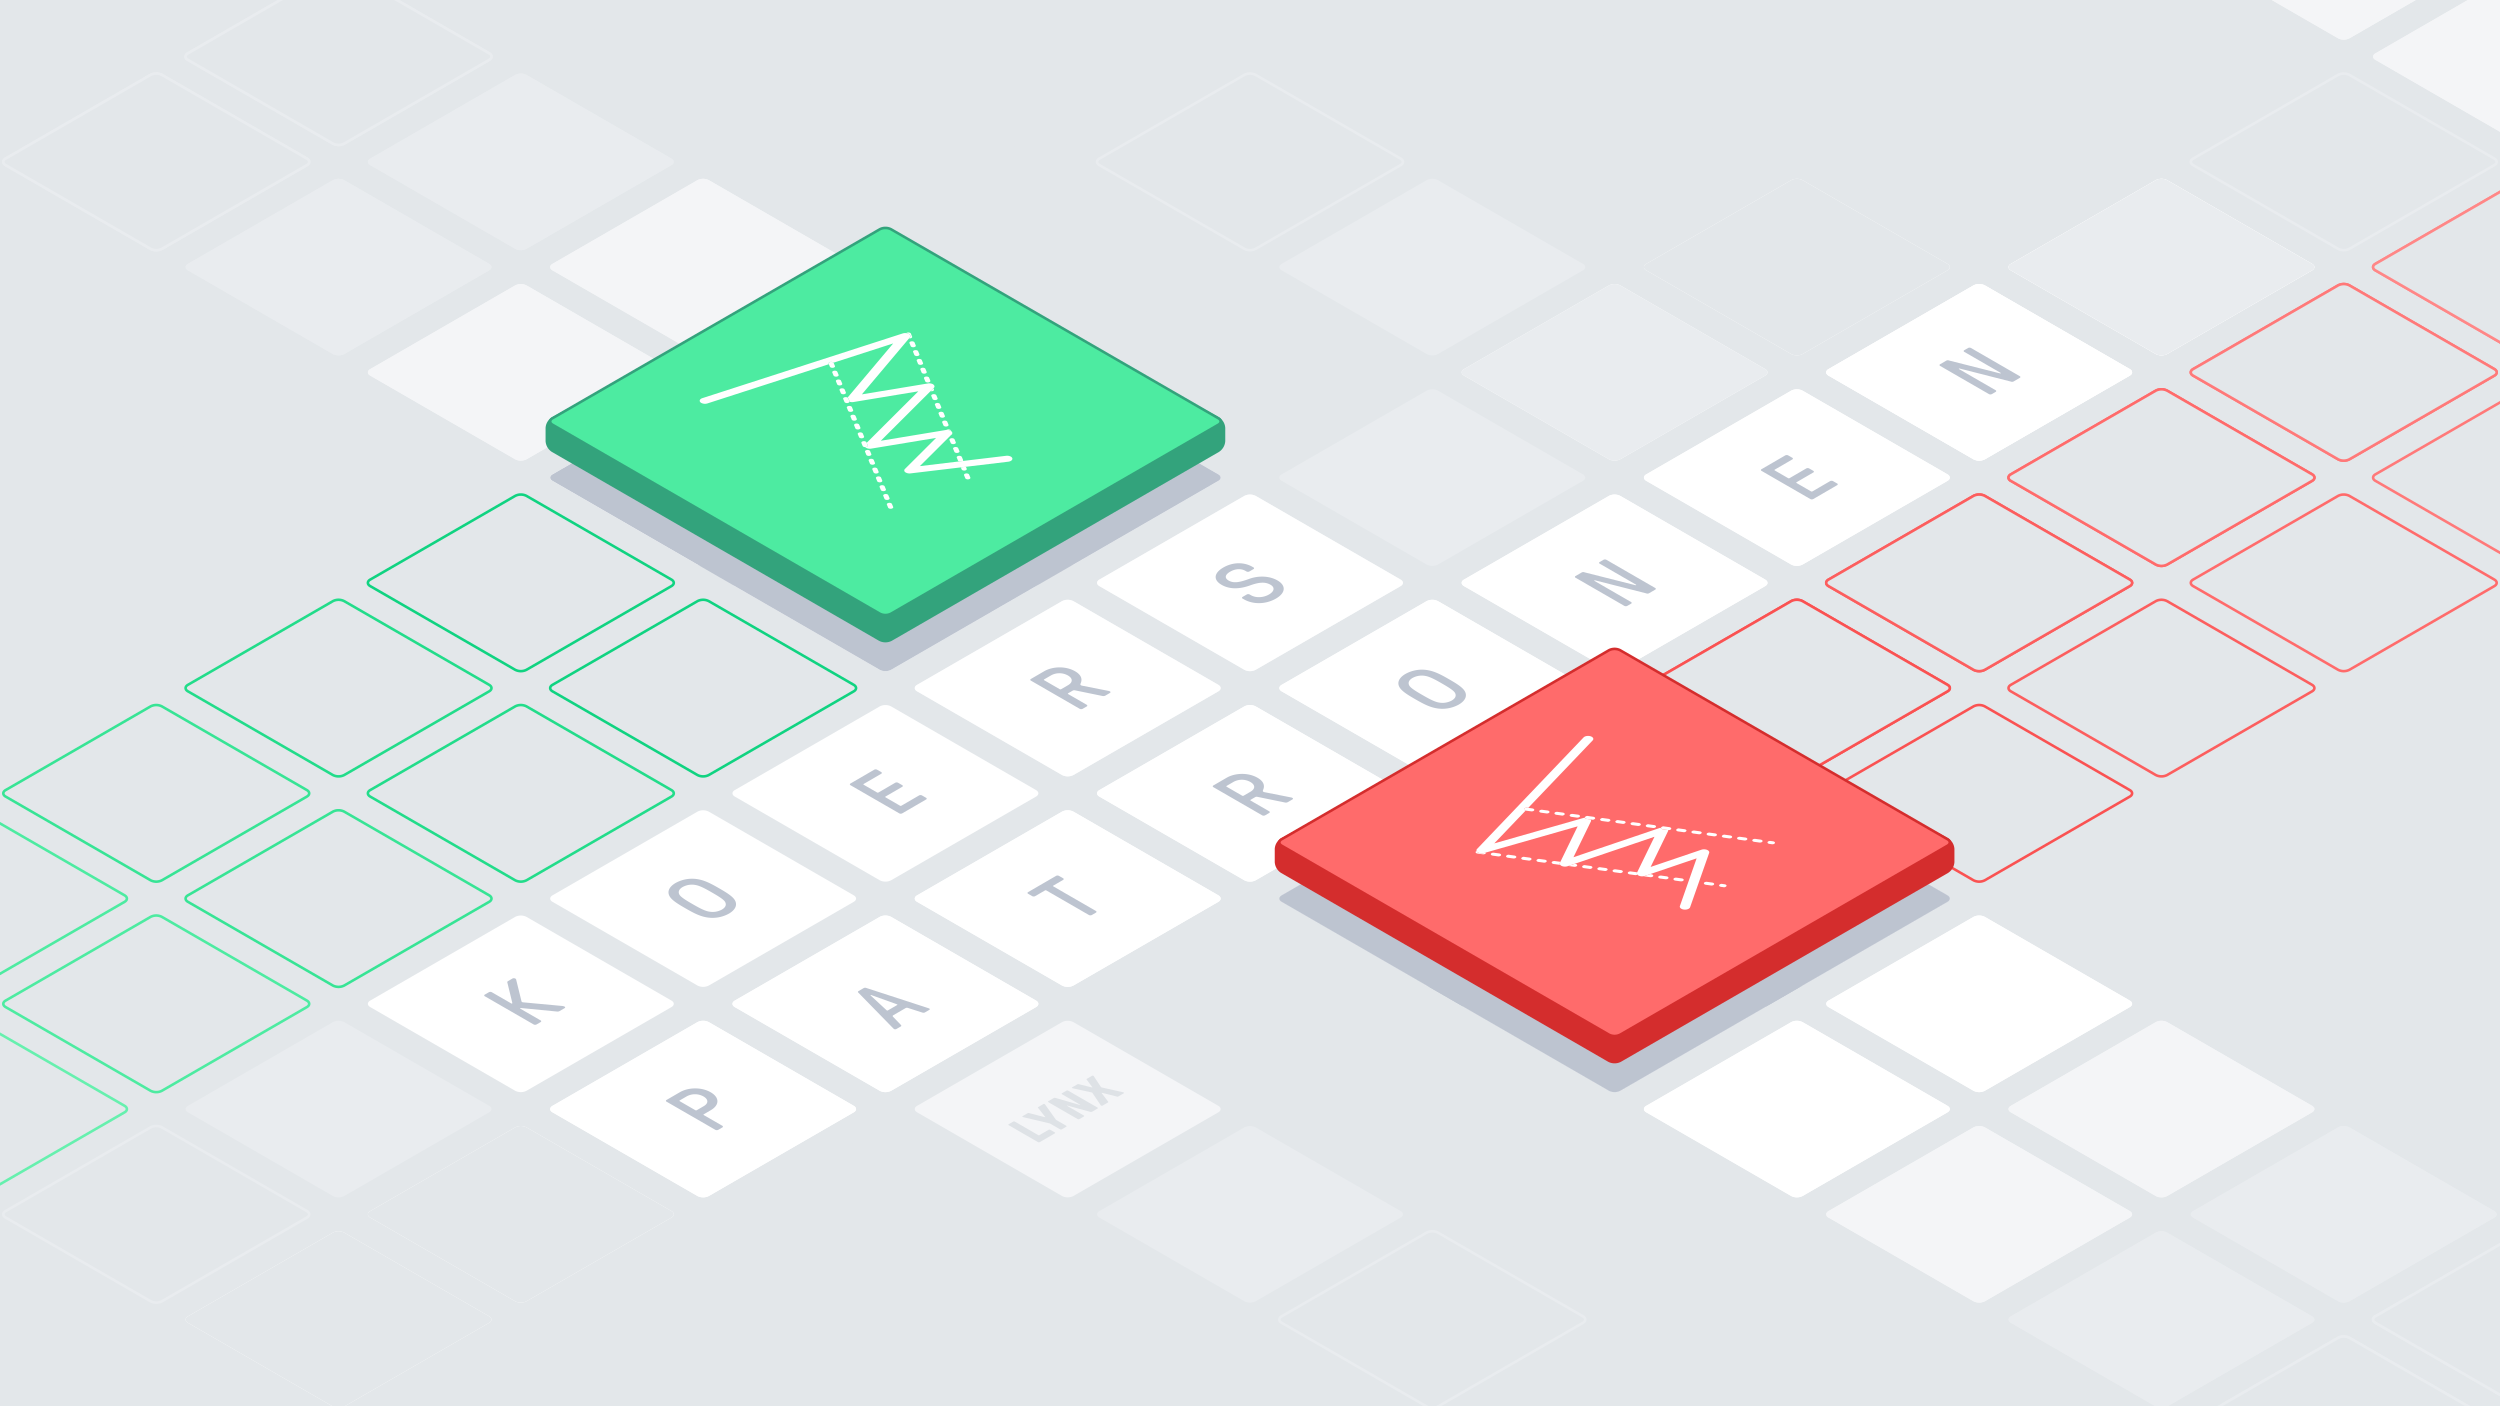 <svg xmlns="http://www.w3.org/2000/svg" xmlns:xlink="http://www.w3.org/1999/xlink" viewBox="0 0 1920 1080" xmlns:v="https://vecta.io/nano"><style><![CDATA[.Q{isolation:isolate}.Y{fill:#e3e7ea}.Z{fill:none}.a{stroke-miterlimit:10}.b{stroke-width:2}.c{fill:#fff}.d{fill:#f4f5f7}.e{fill:#e9ecef}.f{stroke:#e9ecef}.g{stroke:#fa5252}.h{stroke:#fc5e5e}.i{stroke:#ff6b6b}.j{stroke:#ff7979}.k{fill:#bdc4d0}]]></style><path d="M-20-18.499h1960V1098.5H-20z" class="Y"/><g class="c"><use xlink:href="#B"/><path d="M564.33,611.782c-2.381-1.375-2.381-3.625,0-5L675.67,542.5a9.606,9.606,0,0,1,8.66,0l111.34,64.282c2.382,1.375,2.382,3.625,0,5L684.33,676.064a9.606,9.606,0,0,1-8.66,0Z"/></g><g class="Y"><use xlink:href="#C"/><use xlink:href="#D"/><use xlink:href="#E"/><use xlink:href="#F"/><use xlink:href="#G"/><use xlink:href="#H"/><use xlink:href="#I"/><use xlink:href="#J"/><use xlink:href="#K"/><use xlink:href="#L"/></g><g class="c"><use xlink:href="#M"/><path d="M424.33,692.611c-2.381-1.375-2.381-3.625,0-5l111.34-64.282a9.606,9.606,0,0,1,8.66,0l111.34,64.282c2.382,1.375,2.382,3.625,0,5L544.33,756.893a9.606,9.606,0,0,1-8.66,0Z"/></g><g class="Y"><use xlink:href="#N"/><use xlink:href="#O"/><use xlink:href="#P"/><use xlink:href="#Q"/><use xlink:href="#R"/><use xlink:href="#S"/><use xlink:href="#T"/><use xlink:href="#L" x="-280"/></g><g class="c"><use xlink:href="#U"/><path d="M284.33,773.44c-2.381-1.375-2.381-3.625,0-5l111.34-64.282a9.606,9.606,0,0,1,8.66,0L515.67,768.44c2.382,1.375,2.382,3.625,0,5L404.33,837.722a9.606,9.606,0,0,1-8.66,0Z"/></g><g class="Y"><use xlink:href="#V"/><use xlink:href="#W"/><use xlink:href="#X"/><use xlink:href="#Y"/><use xlink:href="#T" x="-280"/><use xlink:href="#Z"/></g><use xlink:href="#a" class="c"/><path d="M144.33,854.269c-2.381-1.375-2.381-3.625,0-5l111.34-64.282a9.606,9.606,0,0,1,8.66,0l111.34,64.282c2.382,1.375,2.382,3.625,0,5L264.33,918.551a9.606,9.606,0,0,1-8.66,0Z" class="e"/><g class="Y"><use xlink:href="#b"/><use xlink:href="#c"/><use xlink:href="#T" x="-560"/><use xlink:href="#d"/></g><use xlink:href="#T" x="-840" class="c"/><use xlink:href="#e" class="Y"/><use xlink:href="#e" class="Z a b f"/><g class="Y"><use xlink:href="#f"/><use xlink:href="#d" x="-280"/><use xlink:href="#d" x="-560"/><use xlink:href="#T" x="-1120"/></g><use xlink:href="#g" class="c"/><g class="d"><use xlink:href="#h"/><use xlink:href="#i"/></g><use xlink:href="#j" class="c"/><use xlink:href="#k" class="d"/><use xlink:href="#l" class="e"/><use xlink:href="#m" class="Y"/><use xlink:href="#m" class="Z a b f"/><use xlink:href="#n" class="Y"/><g class="d"><use xlink:href="#o"/><use xlink:href="#p"/></g><use xlink:href="#I" x="280" class="c"/><use xlink:href="#J" x="280" class="d"/><use xlink:href="#T" x="560" class="e"/><use xlink:href="#Z" x="840" class="Y"/><use xlink:href="#Z" x="840" class="Z a b f"/><use xlink:href="#q" class="c"/><g class="d"><use xlink:href="#r"/><use xlink:href="#s"/></g><use xlink:href="#t" class="c"/><use xlink:href="#u" class="d"/><use xlink:href="#v" class="e"/><use xlink:href="#w" class="Y"/><use xlink:href="#w" class="Z a b f"/><use xlink:href="#x" class="Y"/><g class="d"><use xlink:href="#y"/><use xlink:href="#o" x="280"/></g><use xlink:href="#p" x="280" class="c"/><use xlink:href="#I" x="560" class="d"/><use xlink:href="#J" x="560" class="e"/><use xlink:href="#T" x="840" class="Y"/><use xlink:href="#T" x="840" class="Z a b f"/><use xlink:href="#z" class="c"/><g class="Y"><use xlink:href="#AA"/><use xlink:href="#AB"/><use xlink:href="#AC"/><use xlink:href="#AD"/><use xlink:href="#AE"/><use xlink:href="#AF"/><use xlink:href="#q" x="280"/></g><use xlink:href="#q" x="280" class="Z a b g"/><g class="Y"><use xlink:href="#AG"/><use xlink:href="#o" x="560"/><use xlink:href="#p" x="560"/><use xlink:href="#I" x="840"/></g><use xlink:href="#AA" x="280" class="c"/><g class="Y"><use xlink:href="#AH"/><use xlink:href="#AI"/><use xlink:href="#AJ"/><use xlink:href="#AK"/><use xlink:href="#AL"/><use xlink:href="#AM"/></g><use xlink:href="#AM" class="Z a b h"/><g class="Y"><use xlink:href="#AN"/><use xlink:href="#AO"/><use xlink:href="#o" x="840"/></g><use xlink:href="#AH" x="280" class="c"/><g class="Y"><use xlink:href="#AI" x="280"/><use xlink:href="#AP"/><use xlink:href="#AQ"/><use xlink:href="#AR"/><use xlink:href="#AA" x="560"/></g><use xlink:href="#AA" x="560" class="Z a b i"/><g class="Y"><use xlink:href="#AM" x="280"/><use xlink:href="#AN" x="280"/></g><use xlink:href="#AI" x="560" class="c"/><g class="Y"><use xlink:href="#AP" x="280"/><use xlink:href="#AS"/><use xlink:href="#AT"/><use xlink:href="#AH" x="560"/></g><use xlink:href="#AH" x="560" class="Z a b j"/><g class="Y"><use xlink:href="#AA" x="840"/><use xlink:href="#AP" x="560"/><use xlink:href="#AU"/><use xlink:href="#AV"/><use xlink:href="#AI" x="840"/></g><use xlink:href="#AI" x="840" stroke="#ff8787" class="Z a b"/><g class="d"><use xlink:href="#AW"/><use xlink:href="#AX"/></g><use xlink:href="#AY" class="k"/><use xlink:href="#B" class="c"/><use xlink:href="#C" class="Y"/><use xlink:href="#C" stroke="#10d381" class="Z a b"/><use xlink:href="#D" class="Y"/><use xlink:href="#D" stroke="#10d381" class="Z a b"/><g class="Y"><use xlink:href="#E"/><use xlink:href="#F"/><use xlink:href="#G"/><use xlink:href="#H"/><use xlink:href="#I"/><use xlink:href="#J"/><use xlink:href="#K"/><use xlink:href="#L"/></g><use xlink:href="#M" class="c"/><use xlink:href="#N" class="Y"/><use xlink:href="#N" stroke="#22dc8a" class="Z a b"/><use xlink:href="#O" class="Y"/><use xlink:href="#O" stroke="#22dc8a" class="Z a b"/><g class="Y"><use xlink:href="#P"/><use xlink:href="#Q"/></g><use xlink:href="#R" class="d"/><use xlink:href="#S" class="e"/><use xlink:href="#T" class="Y"/><use xlink:href="#T" class="Z a b f"/><use xlink:href="#L" x="-280" class="Y"/><use xlink:href="#U" class="c"/><use xlink:href="#V" class="Y"/><use xlink:href="#V" stroke="#37e495" class="Z a b"/><use xlink:href="#W" class="Y"/><use xlink:href="#W" stroke="#37e495" class="Z a b"/><g class="Y"><use xlink:href="#X"/><use xlink:href="#Y"/><use xlink:href="#T" x="-280"/><use xlink:href="#Z"/><use xlink:href="#a"/><use xlink:href="#b"/></g><use xlink:href="#b" stroke="#4deba1" class="Z a b"/><use xlink:href="#c" class="Y"/><use xlink:href="#c" stroke="#4deba1" class="Z a b"/><g class="Y"><use xlink:href="#T" x="-560"/><use xlink:href="#d"/><use xlink:href="#T" x="-840"/><use xlink:href="#f"/></g><use xlink:href="#f" stroke="#66f0ae" class="Z a b"/><g class="Y"><use xlink:href="#d" x="-280"/><use xlink:href="#d" x="-560"/></g><g class="c"><use xlink:href="#g"/><use xlink:href="#h"/></g><use xlink:href="#i" class="d"/><use xlink:href="#j" class="c"/><use xlink:href="#k" class="d"/><use xlink:href="#l" class="e"/><use xlink:href="#m" class="Y"/><use xlink:href="#m" class="Z a b f"/><use xlink:href="#n" class="Y"/><g class="d"><use xlink:href="#o"/><use xlink:href="#p"/></g><use xlink:href="#I" x="280" class="c"/><use xlink:href="#J" x="280" class="d"/><use xlink:href="#T" x="560" class="e"/><use xlink:href="#Z" x="840" class="Y"/><use xlink:href="#Z" x="840" class="Z a b f"/><g class="c"><use xlink:href="#q"/><use xlink:href="#r"/></g><use xlink:href="#s" class="d"/><use xlink:href="#t" class="c"/><use xlink:href="#u" class="d"/><use xlink:href="#v" class="e"/><use xlink:href="#w" class="Y"/><use xlink:href="#w" class="Z a b f"/><use xlink:href="#x" class="Y"/><g class="d"><use xlink:href="#y"/><use xlink:href="#o" x="280"/></g><use xlink:href="#p" x="280" class="c"/><use xlink:href="#I" x="560" class="d"/><use xlink:href="#J" x="560" class="e"/><use xlink:href="#T" x="840" class="Y"/><use xlink:href="#T" x="840" class="Z a b f"/><use xlink:href="#z" class="c"/><use xlink:href="#AA" class="e"/><g class="c"><use xlink:href="#AH"/><use xlink:href="#AI" x="280"/></g><g class="Y"><use xlink:href="#AB"/><use xlink:href="#AC"/><use xlink:href="#AD"/><use xlink:href="#AE"/><use xlink:href="#AF"/><use xlink:href="#q" x="280"/></g><use xlink:href="#q" x="280" class="Z a b g"/><use xlink:href="#AG" class="Y"/><use xlink:href="#AG" class="Z a b g"/><g class="Y"><use xlink:href="#o" x="560"/><use xlink:href="#p" x="560"/><use xlink:href="#I" x="840"/></g><g class="c"><use xlink:href="#AA" x="280"/><use xlink:href="#AH" x="280"/><use xlink:href="#AI" x="560"/></g><g class="e"><use xlink:href="#AH"/><use xlink:href="#AI"/></g><use xlink:href="#AJ" class="Y"/><use xlink:href="#AJ" class="Z a b f"/><g class="Y"><use xlink:href="#AK"/><use xlink:href="#AL"/><use xlink:href="#AM"/></g><use xlink:href="#AM" class="Z a b h"/><use xlink:href="#AN" class="Y"/><use xlink:href="#AN" class="Z a b h"/><g class="Y"><use xlink:href="#AO"/><use xlink:href="#o" x="840"/></g><use xlink:href="#AH" x="280" class="c"/><g class="Y"><use xlink:href="#AI" x="280"/><use xlink:href="#AP"/><use xlink:href="#AQ"/><use xlink:href="#AR"/><use xlink:href="#AA" x="560"/></g><use xlink:href="#AA" x="560" class="Z a b i"/><use xlink:href="#AM" x="280" class="Y"/><use xlink:href="#AM" x="280" class="Z a b i"/><use xlink:href="#AN" x="280" class="Y"/><use xlink:href="#AI" x="560" class="e"/><g class="Y"><use xlink:href="#AP" x="280"/><use xlink:href="#AS"/><use xlink:href="#AT"/><use xlink:href="#AH" x="560"/></g><use xlink:href="#AH" x="560" class="Z a b j"/><use xlink:href="#AA" x="840" class="Y"/><use xlink:href="#AA" x="840" class="Z a b j"/><use xlink:href="#AP" x="560" class="Y"/><use xlink:href="#AP" x="560" class="Z a b f"/><g class="Y"><use xlink:href="#AU"/><use xlink:href="#AV"/><use xlink:href="#AI" x="840"/></g><use xlink:href="#AI" x="840" stroke="#ff8787" class="Z a b"/><g class="d"><use xlink:href="#AW"/><use xlink:href="#AX"/></g><use xlink:href="#AY" class="k"/><g class="Q" fill="#dee2e6"><path d="M863.023 839.047c.2.118.371.413-.066.667l-4.06 2.359a1.412 1.412 0 0 1-1.158.081l-11.216-2.831c-.23-.059-.3-.062-.407 0s-.1.1 0 .236l4.924 6.488c.243.295.175.49-.13.667l-4.06 2.359a1.254 1.254 0 0 1-1.151.041 1.682 1.682 0 0 1-.551-.59L839 839.4a.846.846 0 0 0-.275-.277 1.722 1.722 0 0 0-.472-.154L824 835.844a2.28 2.28 0 0 1-.542-.2c-.306-.177-.339-.394.137-.671l3.818-2.219a1.385 1.385 0 0 1 1.158-.081l9.852 2.44c.243.059.306.059.408 0s.107-.1 0-.235l-4.238-5.7c-.238-.335-.175-.49.136-.671l3.819-2.219a1.126 1.126 0 0 1 1.157-.081 1.017 1.017 0 0 1 .339.313l5.443 8.243a.814.814 0 0 0 .269.272 2.143 2.143 0 0 0 .478.159L862 838.73a3.721 3.721 0 0 1 1.023.317zm-20.159 11.56a.416.416 0 0 1 0 .785l-4 2.322a1.916 1.916 0 0 1-1.481.2l-17.578-4.814c-.274-.078-.445.1-.241.213l12.808 7.395a.416.416 0 0 1 0 .785l-3.381 1.965a1.5 1.5 0 0 1-1.355 0l-22.481-12.979a.416.416 0 0 1 0-.786l4.028-2.34a1.843 1.843 0 0 1 1.457-.137l18.6 5.367c.267.081.438-.1.234-.217l-13.829-7.985a.415.415 0 0 1 0-.785l3.381-1.964a1.5 1.5 0 0 1 1.355 0zm-40.617-2.676a1.452 1.452 0 0 1 .55.553l8.243 11.578 7.8 4.5a.416.416 0 0 1 0 .785l-3.381 1.965a1.5 1.5 0 0 1-1.355 0l-7.8-4.5-20.016-4.737a2.961 2.961 0 0 1-.956-.317c-.237-.136-.34-.35.066-.586l3.825-2.223a1.391 1.391 0 0 1 1.152-.077l11.726 3.045c.274.077.446.095.548.036s.063-.154-.072-.313l-5.3-6.783c-.243-.294-.174-.49.13-.667l3.825-2.223a.993.993 0 0 1 1.015-.036z"/></g><path d="M810.044,869.68a.414.414,0,0,1,0,.781l-11.506,6.687a1.506,1.506,0,0,1-1.356,0l-22.48-12.98a.416.416,0,0,1,0-.785l3.381-1.964a1.5,1.5,0,0,1,1.355,0l18.05,10.421a.7.7,0,0,0,.681,0l7.11-4.132a1.5,1.5,0,0,1,1.35,0Z" fill="#dee2e6"/><g class="k"><path d="M433.6 773.088c.621.359.614.824-.086 1.231l-3.724 2.164a3.422 3.422 0 0 1-2.2.361l-26.833-2.617c-.789-.066-1.075-.033-1.24.063s-.12.262.225.461l15.438 8.913a.691.691 0 0 1 .007 1.305l-3.1 1.8a2.5 2.5 0 0 1-2.259 0l-37.459-21.627a.694.694 0 0 1-.008-1.312l3.1-1.8a2.5 2.5 0 0 1 2.259 0l14.813 8.552a.7.7 0 0 0 .739.1c.222-.129.22-.394.051-1.014l-3.707-15.205c-.064-.229-.117-.59.669-1.047l3.216-1.869a2.478 2.478 0 0 1 2.319.032 1.136 1.136 0 0 1 .568.657l4.116 16.743a.863.863 0 0 0 .449.59 2.081 2.081 0 0 0 .854.228l29.652 2.754a5.553 5.553 0 0 1 2.141.537zm130.7-81.85c2 3.24 1.11 7.173-4.529 10.45a26.139 26.139 0 0 1-18.027 2.658c-5.212-1.054-10.2-3.8-15.484-6.853s-10.044-5.931-11.874-8.942c-2-3.248-1.116-7.177 4.523-10.454a26.109 26.109 0 0 1 18.033-2.655c5.212 1.047 10.21 3.8 15.484 6.846s10.044 5.931 11.874 8.95zm-20.035 8.81a14.8 14.8 0 0 0 10.117-1.471c3.045-1.769 3.6-3.867 2.513-5.869s-5.8-4.781-10-7.206-9.015-5.146-12.474-5.769a14.842 14.842 0 0 0-10.117 1.478c-3.045 1.77-3.6 3.867-2.513 5.861s5.793 4.785 9.994 7.211 9.028 5.146 12.48 5.765M711.209 612.7a.694.694 0 0 1 .007 1.312l-18.325 10.65a2.506 2.506 0 0 1-2.266 0l-37.452-21.623a.694.694 0 0 1-.007-1.312l18.211-10.584a2.5 2.5 0 0 1 2.265 0l3.116 1.8a.694.694 0 0 1 .007 1.312l-13.415 7.8c-.343.2-.335.461 0 .656l10.216 5.9a1.15 1.15 0 0 0 1.133 0l12.794-7.435a2.5 2.5 0 0 1 2.265 0l3.122 1.8a.7.7 0 0 1 .008 1.313l-12.788 7.426c-.343.2-.341.457 0 .652l11.071 6.392a1.16 1.16 0 0 0 1.133 0l13.53-7.863a2.5 2.5 0 0 1 2.259 0zm114.354-82.523a2.438 2.438 0 0 0-1.749.232l-3.438 2c-.343.2-.341.457 0 .653l14.193 8.194a.7.7 0 0 1 .008 1.312l-3.1 1.8a2.515 2.515 0 0 1-2.266 0l-37.458-21.627a.694.694 0 0 1-.008-1.312l10.149-5.9c6.54-3.8 16.612-4.129 23.763 0 4.878 2.816 5.692 6.093 4.291 9.274-.276.686-.331 1.176.18 1.471a3.836 3.836 0 0 0 1.243.395l19.935 3.933a3.53 3.53 0 0 1 1.141.394c.5.291.679.789-.107 1.246l-3.438 2a3.242 3.242 0 0 1-2.264.258zm-10.582-.884l5.354-3.112c3.438-2 3.936-5.046-.208-7.438a13.339 13.339 0 0 0-12.843-.1l-5.353 3.111c-.343.2-.341.457 0 .656l11.914 6.879a1.15 1.15 0 0 0 1.133 0"/><path d="M981.076 445.762c6.812 3.933 6.342 9.6-1.105 13.926-7.726 4.49-17.513 4.719-24.721.557l-.907-.523a.7.7 0 0 1-.007-1.313l3.159-1.835a2.5 2.5 0 0 1 2.266 0l.906.523c3.857 2.226 9.57 2 13.966-.557 4.117-2.392 4.608-5.437 1.148-7.435-3.92-2.263-8.444-2.134-15.614.457-8.187 2.983-15.823 3.145-22.009-.427-6.749-3.9-5.652-9.208 1.287-13.241 7.212-4.191 15.758-4.424 22.455-.557l.741.428a.694.694 0 0 1 .007 1.312l-3.1 1.8a2.5 2.5 0 0 1-2.265 0l-.741-.428c-3.4-1.965-7.812-1.7-11.814.623s-4.389 4.918-1.152 6.786c3.518 2.032 7.647 1.733 15.718-1.249 7.454-2.747 15.876-2.257 21.782 1.153zM554.722 864.586a.7.7 0 0 1 .007 1.313l-3.1 1.8a2.5 2.5 0 0 1-2.265 0L511.9 846.074a.692.692 0 0 1 0-1.308l10.149-5.9c6.819-3.963 16.893-3.967 23.756 0s6.9 9.8.078 13.764l-5.354 3.111c-.342.2-.334.461 0 .657zm-19.579-11.958l5.353-3.111c3.724-2.164 3.649-5.212-.213-7.442a13.347 13.347 0 0 0-12.843-.1l-5.354 3.111c-.342.2-.335.461 0 .656l11.92 6.882a1.157 1.157 0 0 0 1.133 0m162.137-78.532a2.291 2.291 0 0 0-1.864.166l-9.363 5.441c-.507.294-.619.685-.28 1.08l6.2 6.454a.659.659 0 0 1-.223 1.113l-3.266 1.9a1.964 1.964 0 0 1-1.75.1 3.364 3.364 0 0 1-.8-.652l-26.8-27.429c-.4-.361-.285-.818.223-1.113l3.945-2.293a2.43 2.43 0 0 1 1.921-.133l47.441 15.434a5.134 5.134 0 0 1 1.129.461c.4.228.4.685-.166 1.014l-3.267 1.9a2.554 2.554 0 0 1-1.921.133zm-15.321 1.869l6.991-4.062c.28-.164.364-.347.073-.515a1.405 1.405 0 0 0-.249-.108l-19.494-7.015c-.287-.1-.452-.129-.566-.063l-.115.066c-.107.063-.056.159.117.325l12.167 11.272a1.021 1.021 0 0 0 .186.142.865.865 0 0 0 .89-.042m134.47-101.485a.693.693 0 0 1 .013 1.309l-7.446 4.327c-.337.2-.342.458 0 .657l32.632 18.84a.694.694 0 0 1 .008 1.312l-3.1 1.8a2.5 2.5 0 0 1-2.265 0l-32.632-18.84a1.157 1.157 0 0 0-1.133 0l-7.5 4.357a2.5 2.5 0 0 1-2.265 0l-3.122-1.8a.694.694 0 0 1-.008-1.312l21.427-12.452a2.5 2.5 0 0 1 2.26 0z"/><path d="M965.7 611.978a2.438 2.438 0 0 0-1.749.232l-3.438 2c-.343.2-.341.457 0 .656l14.186 8.191a.694.694 0 0 1 .008 1.312l-3.1 1.8a2.506 2.506 0 0 1-2.266 0l-37.458-21.627a.694.694 0 0 1-.008-1.312l10.149-5.9c6.54-3.8 16.612-4.129 23.763 0 4.878 2.816 5.692 6.093 4.291 9.274-.276.686-.325 1.18.186 1.475a3.911 3.911 0 0 0 1.243.394l19.929 3.93a3.554 3.554 0 0 1 1.141.394c.511.3.686.785-.107 1.246l-3.438 2a3.223 3.223 0 0 1-2.264.258zm-10.582-.884l5.354-3.112c3.438-2 3.936-5.046-.208-7.438a13.339 13.339 0 0 0-12.843-.1l-5.353 3.111c-.343.2-.341.457 0 .656l11.914 6.879a1.15 1.15 0 0 0 1.133 0m169.732-80.412c2 3.24 1.11 7.173-4.523 10.446a26.121 26.121 0 0 1-18.027 2.658c-5.218-1.05-10.21-3.8-15.49-6.849s-10.044-5.931-11.868-8.946c-2-3.244-1.116-7.177 4.523-10.454a26.108 26.108 0 0 1 18.027-2.651c5.212 1.047 10.21 3.8 15.484 6.846s10.044 5.931 11.874 8.95zm-20.035 8.81a14.823 14.823 0 0 0 10.123-1.475c3.045-1.769 3.593-3.863 2.507-5.864s-5.793-4.785-9.994-7.211-9.021-5.142-12.48-5.765a14.818 14.818 0 0 0-10.111 1.475c-3.044 1.769-3.6 3.867-2.519 5.864s5.793 4.785 9.994 7.211 9.028 5.146 12.48 5.765m166.368-87.931a.693.693 0 0 1 0 1.309l-4.681 2.72a2.458 2.458 0 0 1-2.144.129l-38.863-9.894c-.624-.162-.853-.162-1.018-.066s-.113.266.11.395l28.041 16.189a.693.693 0 0 1 0 1.309l-2.874 1.67a2.5 2.5 0 0 1-2.259 0l-37.456-21.618a.694.694 0 0 1-.007-1.313l4.681-2.72a2.494 2.494 0 0 1 2.15-.133l38.633 9.768c.625.163.854.163 1.019.067s.113-.266-.111-.395l-27.811-16.057a.694.694 0 0 1-.008-1.312l2.874-1.67a2.5 2.5 0 0 1 2.265 0zm139.729-80.252a.7.7 0 0 1 .008 1.313l-18.326 10.649a2.5 2.5 0 0 1-2.259 0l-37.459-21.627a.693.693 0 0 1-.013-1.309l18.217-10.587a2.5 2.5 0 0 1 2.259 0l3.123 1.8a.693.693 0 0 1 .013 1.309l-13.422 7.8c-.336.195-.341.457 0 .656l10.215 5.9a1.168 1.168 0 0 0 1.133 0l12.8-7.439a2.5 2.5 0 0 1 2.259 0l3.122 1.8a.694.694 0 0 1 .007 1.312l-12.8 7.439c-.336.2-.335.461 0 .656l11.065 6.389a1.16 1.16 0 0 0 1.133 0l13.53-7.863a2.5 2.5 0 0 1 2.265 0zm140.27-82.405a.692.692 0 0 1 0 1.309l-4.681 2.72a2.462 2.462 0 0 1-2.144.129l-38.863-9.893c-.624-.163-.847-.166-1.018-.067s-.113.266.11.395l28.042 16.189a.69.69 0 0 1 .007 1.305l-2.88 1.674a2.5 2.5 0 0 1-2.259 0l-37.459-21.627a.7.7 0 0 1-.007-1.313l4.681-2.72a2.5 2.5 0 0 1 2.15-.133l38.633 9.768c.625.163.854.163 1.025.063s.107-.262-.117-.391l-27.811-16.057a.694.694 0 0 1-.008-1.312l2.874-1.67a2.5 2.5 0 0 1 2.265 0zM424.33 369.3c-2.381-1.375-2.381-3.625 0-5l251.34-145.116a9.606 9.606 0 0 1 8.66 0L935.67 364.3c2.382 1.375 2.382 3.625 0 5L684.33 514.406a9.606 9.606 0 0 1-8.66 0z"/></g><use xlink:href="#AZ" fill="#33a37c"/><use xlink:href="#AZ" stroke="#33a37c" class="Z a b"/><use xlink:href="#Aa" fill="#4deba1"/><use xlink:href="#Aa" stroke="#33a37c" class="Z a b"/><g class="c"><path d="M745.224 366.737c.252.623-.407 1.25-1.481 1.394a3.056 3.056 0 0 1-1.876-.309 1.2 1.2 0 0 1-.535-.554l-.935-2.252c-.252-.623.413-1.246 1.481-1.393a3.069 3.069 0 0 1 1.877.307 1.191 1.191 0 0 1 .533.555zm-27.956-67.645c.258.619-.4 1.246-1.481 1.393a3.34 3.34 0 0 1-1.16-.044l2.266-2.26zm-31.305 90.22c.252.623-.413 1.246-1.481 1.393a3.072 3.072 0 0 1-1.878-.307 1.2 1.2 0 0 1-.533-.555l-.935-2.252c-.258-.627.406-1.25 1.481-1.394a3.055 3.055 0 0 1 1.874.308 1.181 1.181 0 0 1 .53.551zm-8.394-20.293c.258.62-.4 1.246-1.475 1.39a3.05 3.05 0 0 1-1.88-.307 1.218 1.218 0 0 1-.536-.552l-.93-2.256c-.251-.623.4-1.246 1.482-1.393a3.081 3.081 0 0 1 1.877.309 1.2 1.2 0 0 1 .533.554zm-8.387-20.296c.264.623-.4 1.246-1.481 1.394a3.053 3.053 0 0 1-1.871-.309 1.206 1.206 0 0 1-.533-.55l-.929-2.258c-.265-.623.4-1.246 1.474-1.4a3.08 3.08 0 0 1 1.877.312 1.209 1.209 0 0 1 .534.55zm-16.768-40.589a.7.7 0 0 1 .033.432c-.113.458-.692.852-1.515.962a3.053 3.053 0 0 1-1.875-.309 1.2 1.2 0 0 1-.535-.554l-.929-2.256c-.258-.619.4-1.246 1.475-1.389a3.081 3.081 0 0 1 1.861.3l.02.011a1.219 1.219 0 0 1 .536.55zm-11.181-27.06c.251.623-.407 1.25-1.482 1.393a3.03 3.03 0 0 1-1.873-.305 1.21 1.21 0 0 1-.537-.557l-.784-1.888-.151-.364c-.252-.623.413-1.246 1.481-1.394a3.063 3.063 0 0 1 1.877.308 1.459 1.459 0 0 1 .37.294.925.925 0 0 1 .163.261z"/><g class="Q"><path d="M703.294 265.267c.251.623-.4 1.246-1.482 1.394a3.083 3.083 0 0 1-1.877-.31 1.2 1.2 0 0 1-.533-.553l-.929-2.256c-.258-.619.4-1.246 1.475-1.39a3.05 3.05 0 0 1 1.88.308 1.223 1.223 0 0 1 .537.551zm25.155 60.885c.258.62-.406 1.243-1.475 1.39a3.066 3.066 0 0 1-1.881-.308 1.218 1.218 0 0 1-.535-.551l-.93-2.256c-.251-.623.4-1.246 1.482-1.393a3.06 3.06 0 0 1 1.875.308 1.2 1.2 0 0 1 .535.554zm-30.525-69.702c1.283.74 1.6 1.809.849 2.7l-.631.748-36.237 42.978 50.711-8.383a6.215 6.215 0 0 1 3.936.595c1.323.957 1.45 1.986.633 2.8l-2.558 2.551-38.159 38.061 49.8-8.236a6.6 6.6 0 0 1 3.938.6c1.073.77 1.333 1.484 1.078 2.15a1.893 1.893 0 0 1-.44.653l-.52.518-23.87 23.8 30-3.592 3-.36 33.241-3.981a6.11 6.11 0 0 1 3.646.634 2.356 2.356 0 0 1 1.093 1.169c.452 1.253-.928 2.477-3.1 2.739l-32.525 3.893-3.918.468-38.591 4.609a6.115 6.115 0 0 1-3.64-.634 3.377 3.377 0 0 1-.419-.284 1.565 1.565 0 0 1-.218-2.521l23.9-23.821-49.8 8.232a6.227 6.227 0 0 1-3.937-.6 3.612 3.612 0 0 1-.708-.557c1.513-.178 2.171-.805 1.913-1.424l-.773-1.877 39.659-39.552-49.808 8.235a6.635 6.635 0 0 1-3.019-.2.7.7 0 0 0-.033-.432l-.929-2.256a1.219 1.219 0 0 0-.536-.55l35.026-41.572-45.841 14.805a3.069 3.069 0 0 0-2.247-.6c-1.068.148-1.733.771-1.481 1.394l.151.364-93.23 30.11a6.313 6.313 0 0 1-4.766-.382 3.044 3.044 0 0 1-.674-.517c-1.088-1.121-.4-2.529 1.529-3.152L693.225 256.1a6.567 6.567 0 0 1 2.741-.246 5.463 5.463 0 0 1 1.958.596z"/></g><path d="M742.43 359.973c.252.623-.406 1.25-1.481 1.394a3.036 3.036 0 0 1-1.873-.306 1.2 1.2 0 0 1-.537-.557l-.648-1.559 3.918-.468zm-2.793-6.764a.745.745 0 0 1-.186.814l-3 .36-.172-.088a1.191 1.191 0 0 1-.533-.555l-.936-2.252c-.258-.627.407-1.25 1.482-1.394a3.043 3.043 0 0 1 1.873.305 1.207 1.207 0 0 1 .537.558zm-2.8-6.768c.258.627-.407 1.25-1.475 1.4a3.072 3.072 0 0 1-1.878-.307 1.2 1.2 0 0 1-.533-.555l-.935-2.253c-.258-.626.406-1.249 1.475-1.4a3.1 3.1 0 0 1 1.88.311 1.183 1.183 0 0 1 .53.552zm-2.794-6.764c.258.627-.407 1.25-1.481 1.393a3.045 3.045 0 0 1-1.879-.306 1.207 1.207 0 0 1-.532-.549l-.935-2.259c-.252-.623.413-1.246 1.481-1.394a3.091 3.091 0 0 1 1.88.311 1.183 1.183 0 0 1 .53.552zm-2.763-6.67c.123.475-.27.938-.96 1.172l.52-.518a1.887 1.887 0 0 0 .44-.654zm-1.5-2.9a1.2 1.2 0 0 1 .534.554l.152.366-.264-.169a6.07 6.07 0 0 0-3.386-.662 2.449 2.449 0 0 1 1.087-.4 3.08 3.08 0 0 1 1.877.311zm-4.124-10.719c.258.619-.407 1.242-1.475 1.39a3.08 3.08 0 0 1-1.885-.31 1.207 1.207 0 0 1-.532-.549l-.929-2.256c-.258-.627.4-1.246 1.481-1.393a3.056 3.056 0 0 1 1.874.307 1.181 1.181 0 0 1 .53.551zm-2.8-6.768c.264.623-.4 1.246-1.475 1.4a3.081 3.081 0 0 1-1.877-.312 1.209 1.209 0 0 1-.534-.55l-.929-2.256c-.264-.623.4-1.246 1.475-1.4a3.084 3.084 0 0 1 1.88.311 1.184 1.184 0 0 1 .531.551zm-2.794-6.764c.264.623-.4 1.246-1.481 1.393a3.055 3.055 0 0 1-1.873-.309 1.229 1.229 0 0 1-.538-.553l-.929-2.256c-.258-.619.407-1.242 1.481-1.394a3.08 3.08 0 0 1 1.877.313 1.209 1.209 0 0 1 .534.55zm-5.587-13.528c.258.619-.407 1.242-1.482 1.393a3.078 3.078 0 0 1-1.876-.312 1.205 1.205 0 0 1-.534-.551l-.929-2.255c-.258-.62.4-1.246 1.481-1.394a3.055 3.055 0 0 1 1.873.31 1.235 1.235 0 0 1 .538.553zm-2.8-6.768c.264.623-.4 1.246-1.475 1.4a3.074 3.074 0 0 1-1.877-.313 1.2 1.2 0 0 1-.534-.55l-.929-2.256c-.264-.623.4-1.246 1.482-1.393a3.048 3.048 0 0 1 1.87.309 1.2 1.2 0 0 1 .534.55zm-2.794-6.76c.264.623-.4 1.246-1.481 1.393a3.061 3.061 0 0 1-1.874-.307 1.183 1.183 0 0 1-.53-.552l-.929-2.256c-.265-.623.4-1.246 1.475-1.4a3.078 3.078 0 0 1 1.876.312 1.21 1.21 0 0 1 .534.551zm-2.794-6.769c.258.62-.4 1.246-1.481 1.394a3.057 3.057 0 0 1-1.876-.309 1.207 1.207 0 0 1-.534-.554l-.929-2.256c-.258-.619.406-1.242 1.474-1.389a3.079 3.079 0 0 1 1.885.309 1.2 1.2 0 0 1 .532.549zM700.5 258.5c.252.623-.413 1.246-1.481 1.393a3.435 3.435 0 0 1-.877 0l.631-.748c.749-.893.434-1.962-.775-2.66l-.074-.042a5.463 5.463 0 0 0-1.958-.593 2.336 2.336 0 0 1 1.188-.469 3.055 3.055 0 0 1 1.878.306 1.209 1.209 0 0 1 .533.549zm-17.337 124.044c.258.627-.407 1.25-1.475 1.4a3.083 3.083 0 0 1-1.884-.309 1.206 1.206 0 0 1-.533-.55l-.929-2.256c-.258-.626.407-1.249 1.475-1.4a3.1 3.1 0 0 1 1.88.311 1.183 1.183 0 0 1 .53.552zm-2.8-6.76c.264.623-.4 1.246-1.475 1.389a3.043 3.043 0 0 1-1.88-.307 1.228 1.228 0 0 1-.537-.551l-.929-2.257c-.252-.622.413-1.245 1.481-1.393a3.089 3.089 0 0 1 1.88.311 1.19 1.19 0 0 1 .531.552zm-5.587-13.529c.258.62-.407 1.243-1.475 1.39a3.08 3.08 0 0 1-1.885-.31 1.207 1.207 0 0 1-.532-.549l-.929-2.256c-.258-.619.4-1.246 1.481-1.393a3.065 3.065 0 0 1 1.876.308 1.2 1.2 0 0 1 .535.554zm-2.8-6.768c.264.623-.4 1.246-1.475 1.4a3.081 3.081 0 0 1-1.877-.312 1.209 1.209 0 0 1-.534-.55l-.929-2.256c-.264-.623.4-1.246 1.481-1.393a3.052 3.052 0 0 1 1.871.308 1.206 1.206 0 0 1 .533.55zm-5.588-13.528c.258.619-.4 1.246-1.481 1.393a3.328 3.328 0 0 1-.432.031 2.9 2.9 0 0 1-1.44-.34 1.229 1.229 0 0 1-.538-.553l-.93-2.256c-.258-.619.407-1.242 1.482-1.393a3.075 3.075 0 0 1 1.877.312 1.206 1.206 0 0 1 .533.55l.156.379zM663.6 335.2c.258.619-.4 1.246-1.482 1.393a3.05 3.05 0 0 1-1.872-.31 1.223 1.223 0 0 1-.538-.552l-.929-2.256c-.258-.62.4-1.246 1.481-1.394a3.055 3.055 0 0 1 1.873.31 1.235 1.235 0 0 1 .538.553zm-2.8-6.769c.258.619-.407 1.242-1.481 1.393a3.081 3.081 0 0 1-1.877-.312 1.21 1.21 0 0 1-.534-.551l-.929-2.255c-.264-.623.4-1.246 1.481-1.394a3.054 3.054 0 0 1 1.873.31 1.225 1.225 0 0 1 .538.553zm-2.8-6.768c.264.623-.4 1.246-1.475 1.4a3.092 3.092 0 0 1-1.88-.311 1.183 1.183 0 0 1-.53-.552l-.929-2.256c-.265-.623.4-1.246 1.468-1.393a3.076 3.076 0 0 1 1.884.31 1.2 1.2 0 0 1 .533.549zm-2.793-6.763c.258.626-.4 1.246-1.481 1.393a3.063 3.063 0 0 1-1.874-.307 1.188 1.188 0 0 1-.53-.552l-.936-2.26c-.258-.619.407-1.242 1.475-1.389a3.086 3.086 0 0 1 1.885.309 1.2 1.2 0 0 1 .532.55zm-5.587-13.53c.252.623-.413 1.246-1.481 1.394a3.1 3.1 0 0 1-1.88-.311 1.19 1.19 0 0 1-.531-.552l-.935-2.252c-.252-.623.407-1.25 1.481-1.394a3.05 3.05 0 0 1 1.88.308 1.218 1.218 0 0 1 .537.551zm-2.794-6.764c.252.623-.413 1.246-1.481 1.393a3.092 3.092 0 0 1-1.88-.31 1.183 1.183 0 0 1-.53-.552l-.935-2.252c-.258-.627.407-1.25 1.482-1.394a3.042 3.042 0 0 1 1.871.3 1.2 1.2 0 0 1 .533.555zm-2.8-6.768c.258.627-.406 1.25-1.475 1.4a3.08 3.08 0 0 1-1.879-.311 1.179 1.179 0 0 1-.531-.551l-.935-2.253c-.259-.626.406-1.249 1.475-1.4a3.07 3.07 0 0 1 1.877.308 1.191 1.191 0 0 1 .533.555z"/></g><use xlink:href="#Ab" fill="#d42d2d"/><use xlink:href="#Ab" stroke="#d42d2d" class="Z a b"/><use xlink:href="#Ac" fill="#ff6b6b"/><use xlink:href="#Ac" stroke="#d42d2d" class="Z a b"/><g class="c"><path d="M1280.824 673.316c.473.273.7.678.531 1.082-.245.623-1.318 1.011-2.4.863l-3.891-.534a2.6 2.6 0 0 1-.954-.306c-.476-.274-.7-.682-.543-1.088.251-.619 1.324-1.006 2.407-.859l3.891.535a2.615 2.615 0 0 1 .959.307zm-93.509-12.78c.475.275.7.681.546 1.087a2.319 2.319 0 0 1-2.4.862l-3.9-.534a2.647 2.647 0 0 1-.952-.308c-.474-.274-.7-.679-.539-1.082a2.294 2.294 0 0 1 2.4-.863l3.9.531a2.655 2.655 0 0 1 .945.307zm-35.06-4.791c.477.275.7.682.539 1.086-.251.626-1.324 1.006-2.4.862l-3.9-.531a2.651 2.651 0 0 1-.955-.309c-.477-.275-.7-.681-.536-1.088.245-.623 1.324-1.006 2.394-.859l3.9.531a2.648 2.648 0 0 1 .958.308zm210.871-8.238c-.245.623-1.324 1.007-2.394.859l-1.732-.236a2.643 2.643 0 0 1-.964-.309c-.475-.275-.7-.679-.533-1.084.245-.623 1.325-1.007 2.4-.863l1.732.236a2.658 2.658 0 0 1 .954.309c.477.281.705.681.537 1.088zm-91.876-13.568c.476.275.7.68.541 1.083-.251.627-1.331 1.01-2.4.863l-3.9-.531a2.626 2.626 0 0 1-.954-.305c-.475-.275-.7-.682-.542-1.088a2.316 2.316 0 0 1 2.4-.863l3.9.531a2.676 2.676 0 0 1 .955.31zm-35.065-4.791c.475.274.705.68.546 1.086a2.317 2.317 0 0 1-2.408.859l-3.9-.531a2.622 2.622 0 0 1-.952-.307c-.475-.274-.7-.68-.545-1.086a2.315 2.315 0 0 1 2.407-.859l3.9.531a2.616 2.616 0 0 1 .952.307z"/><g class="Q"><path d="M1222.492 565.857c1.237.714 1.566 1.841.68 2.766l-49.486 51.807-.784-.108c-1.083-.147-2.156.24-2.407.859-.164.409.065.816.541 1.091a2.448 2.448 0 0 0 .652.25l-24.075 25.2 68.544-19.552a6.046 6.046 0 0 1 1.051-.2 1.111 1.111 0 0 0 .579.686 2.628 2.628 0 0 0 .952.307l2.875.392a1.44 1.44 0 0 1 .171 1.529l-13.368 27.458 66.738-22.622c.375.252.6.651 1.07.922a2.6 2.6 0 0 0 .954.305l3.9.531a.983.983 0 0 1-.046.877l-13.356 27.459 39.006-13.23a6.55 6.55 0 0 1 4.354.118 4.233 4.233 0 0 1 .491.242c.946.546 1.376 1.337 1.1 2.11l-7.847 22.377-6.781 19.328c-.445 1.25-2.546 2.057-4.718 1.795a5.311 5.311 0 0 1-2.02-.628c-.922-.532-1.379-1.314-1.1-2.107l12.846-36.608-35.636 12.089-4.215 1.429a5.379 5.379 0 0 1-.608.167 6.478 6.478 0 0 1-3.867-.34 3.582 3.582 0 0 1-1.162-.833 1.454 1.454 0 0 1-.245-1.633l13.362-27.455-61.209 20.748-4.935 1.673-.594.2a6.494 6.494 0 0 1-4.468-.169 3.252 3.252 0 0 1-1.3-1.014 1.42 1.42 0 0 1-.112-1.452l.355-.73 13.259-27.256-70.518 20.118-1.412.4a6.316 6.316 0 0 1-4.6-.44 2.385 2.385 0 0 1-1.1-1.181 1.5 1.5 0 0 1 .418-1.582l81.746-85.583c1.069-1.117 3.5-1.515 5.436-.9a4.567 4.567 0 0 1 .889.39z"/><path d="M1177.747 621.162c.475.274.7.681.537 1.084-.245.623-1.318 1.01-2.4.863l-3.9-.531a2.918 2.918 0 0 1-.3-.056 2.448 2.448 0 0 1-.652-.25c-.476-.275-.705-.682-.541-1.091.251-.619 1.324-1.006 2.407-.859l.784.108 3.107.427a2.6 2.6 0 0 1 .958.305zm11.687 1.596c.476.275.7.682.543 1.088-.251.619-1.324 1.006-2.407.859l-3.9-.531a2.624 2.624 0 0 1-.949-.306c-.475-.275-.7-.681-.535-1.087.245-.623 1.318-1.01 2.394-.859l3.9.531a2.62 2.62 0 0 1 .954.305zm11.687 1.596c.475.275.7.682.543 1.088a2.319 2.319 0 0 1-2.4.863l-3.9-.531a2.671 2.671 0 0 1-.955-.309c-.477-.275-.7-.682-.536-1.088.245-.623 1.324-1.006 2.394-.859l3.9.531a2.62 2.62 0 0 1 .954.305zm11.691 1.599c.477.275.7.682.539 1.085-.251.627-1.331 1.01-2.4.863l-3.9-.531a2.645 2.645 0 0 1-.954-.309c-.477-.275-.7-.682-.536-1.088.244-.623 1.324-1.006 2.394-.859l3.9.531a2.635 2.635 0 0 1 .957.308zm11.688 1.598c.477.275.7.68.541 1.083a2.293 2.293 0 0 1-2.4.863l-1.023-.139-2.875-.392a2.628 2.628 0 0 1-.952-.307 1.111 1.111 0 0 1-.579-.686.684.684 0 0 1 .034-.4 2.318 2.318 0 0 1 2.4-.863l3.9.531a2.669 2.669 0 0 1 .954.31zm23.372 3.193c.475.275.7.68.545 1.086a2.316 2.316 0 0 1-2.4.863l-3.9-.535a2.622 2.622 0 0 1-.952-.307c-.474-.274-.7-.679-.539-1.082a2.294 2.294 0 0 1 2.4-.863l3.9.531a2.622 2.622 0 0 1 .946.307zm11.69 1.598c.475.274.7.679.542 1.084-.251.627-1.331 1.01-2.4.863l-3.9-.531a2.657 2.657 0 0 1-.956-.31c-.477-.275-.7-.68-.541-1.083.251-.627 1.33-1.01 2.4-.863l3.9.531a2.671 2.671 0 0 1 .955.309zm23.375 3.193c.475.275.7.681.534 1.087-.238.607-1.262.99-2.31.87l-.084-.011-3.9-.531a2.6 2.6 0 0 1-.954-.305c-.468-.271-.695-.67-.549-1.07l.006-.018a2.319 2.319 0 0 1 2.4-.863l3.9.535a2.636 2.636 0 0 1 .957.306zm11.687 1.596c.475.275.7.682.54 1.091a2.3 2.3 0 0 1-2.4.855l-3.9-.531a2.6 2.6 0 0 1-.954-.305c-.475-.275-.7-.682-.543-1.088a2.317 2.317 0 0 1 2.407-.859l3.9.531a2.636 2.636 0 0 1 .95.306zm11.686 1.596c.476.275.705.682.541 1.091a2.307 2.307 0 0 1-2.394.859l-3.9-.531a2.635 2.635 0 0 1-.958-.308c-.477-.275-.7-.682-.539-1.085.245-.623 1.325-1.007 2.4-.863l3.9.531a2.624 2.624 0 0 1 .95.306zm11.69 1.599c.477.275.7.682.537 1.088-.245.623-1.324 1.006-2.4.863l-3.891-.535a2.641 2.641 0 0 1-.959-.308c-.476-.275-.7-.682-.538-1.085.245-.623 1.324-1.007 2.4-.863l3.9.531a2.658 2.658 0 0 1 .951.309zm11.692 1.6c.475.275.7.679.533 1.084-.245.623-1.325 1.006-2.4.863l-3.891-.535a2.62 2.62 0 0 1-.954-.3c-.476-.275-.7-.682-.543-1.088a2.321 2.321 0 0 1 2.4-.863l3.892.535a2.643 2.643 0 0 1 .963.304zm11.689 1.598c.473.273.7.679.537 1.086-.251.619-1.325 1.006-2.407.859l-3.892-.535a2.6 2.6 0 0 1-.959-.307c-.474-.273-.7-.679-.538-1.086.251-.619 1.325-1.006 2.408-.859l3.891.534a2.634 2.634 0 0 1 .96.308zm11.686 1.596c.474.273.7.679.538 1.086-.251.619-1.325 1.006-2.4.863l-3.9-.539a2.622 2.622 0 0 1-.959-.306c-.474-.274-.7-.679-.531-1.083.244-.623 1.318-1.01 2.4-.863l3.892.535a2.6 2.6 0 0 1 .96.307zm-211.948 9.63a.685.685 0 0 1-.012.484c-.251.62-1.324 1.007-2.4.863l-3.9-.531a2.639 2.639 0 0 1-.954-.309c-.477-.275-.7-.681-.537-1.088a1.283 1.283 0 0 1 .69-.637 2.3 2.3 0 0 0 1.031 1.139l.073.042a6.316 6.316 0 0 0 4.6.44zm22.823 2.591c.477.275.7.682.539 1.086-.251.626-1.331 1.01-2.4.862l-3.9-.531a2.636 2.636 0 0 1-.95-.306c-.475-.275-.7-.682-.54-1.091a2.305 2.305 0 0 1 2.394-.858l3.9.53a2.655 2.655 0 0 1 .957.308zm11.686 1.599c.476.275.705.681.546 1.086a2.316 2.316 0 0 1-2.407.859l-3.9-.53a2.647 2.647 0 0 1-.952-.308c-.475-.274-.7-.68-.545-1.086a2.316 2.316 0 0 1 2.407-.859l3.9.531a2.635 2.635 0 0 1 .951.307zm22.395 3.678a1.42 1.42 0 0 0 .112 1.452 3.328 3.328 0 0 1-.988.011l-3.9-.531a2.657 2.657 0 0 1-.956-.309c-.476-.276-.7-.681-.541-1.084.251-.627 1.331-1.01 2.4-.863l3.9.531a3.178 3.178 0 0 1 .328.063zm12.67 1.113c.477.275.7.68.541 1.084-.251.626-1.331 1.01-2.4.862l-3.9-.531a3.174 3.174 0 0 1-.443-.094l4.935-1.673.309.042a2.676 2.676 0 0 1 .958.31zm11.689 1.597c.474.274.7.679.539 1.083a2.3 2.3 0 0 1-2.4.862l-3.9-.53a2.641 2.641 0 0 1-.952-.308c-.475-.274-.705-.68-.546-1.086a2.317 2.317 0 0 1 2.4-.862l3.9.534a2.641 2.641 0 0 1 .959.307zm11.685 1.596c.476.274.7.682.541 1.09a2.3 2.3 0 0 1-2.4.855l-3.9-.53a2.6 2.6 0 0 1-.954-.306c-.475-.274-.7-.682-.543-1.088a2.316 2.316 0 0 1 2.407-.859l3.9.531a2.617 2.617 0 0 1 .949.307zm11.687 1.596c.475.274.7.682.54 1.09a2.3 2.3 0 0 1-2.394.859l-3.9-.531a2.635 2.635 0 0 1-.958-.308c-.477-.275-.7-.681-.539-1.085.251-.627 1.325-1.006 2.4-.863l3.9.531a2.636 2.636 0 0 1 .951.307zm11.521 1.566a1.454 1.454 0 0 0 .245 1.633 2.983 2.983 0 0 1-1.933.346l-3.9-.531a2.61 2.61 0 0 1-.958-.308c-.477-.275-.7-.681-.539-1.085.245-.623 1.325-1.006 2.4-.863l3.9.531a2.808 2.808 0 0 1 .806.232zm11.857 1.628c.476.276.7.682.536 1.088-.245.623-1.324 1.007-2.4.863l-3.891-.534a2.745 2.745 0 0 1-.827-.239 5.6 5.6 0 0 0 .608-.167l4.215-1.429.8.109a2.69 2.69 0 0 1 .959.309zm23.379 3.198c.474.273.7.679.537 1.086-.251.62-1.325 1.007-2.4.863l-3.9-.538a2.6 2.6 0 0 1-.953-.306c-.475-.274-.7-.681-.537-1.084.244-.623 1.318-1.01 2.4-.863l3.892.535a2.615 2.615 0 0 1 .961.307zm12.268 2.522a.8.8 0 0 1-.044.16c-.013.031-.028.061-.044.091zm11.109.673c.475.274.7.679.533 1.083-.244.623-1.324 1.007-2.4.863l-3.892-.534a2.664 2.664 0 0 1-.962-.309c-.474-.274-.7-.678-.535-1.085.245-.623 1.325-1.006 2.4-.862l3.891.534a2.655 2.655 0 0 1 .965.31zm10.061 2.393a2.3 2.3 0 0 1-2.4.856l-1.732-.236a2.653 2.653 0 0 1-.96-.307c-.474-.274-.7-.68-.537-1.087a2.32 2.32 0 0 1 2.4-.862l1.739.239a2.624 2.624 0 0 1 .949.307c.476.27.705.677.541 1.09z"/></g></g><defs ><path id="B" d="M704.33,692.611c-2.381-1.375-2.381-3.625,0-5l111.34-64.282a9.606,9.606,0,0,1,8.66,0l111.34,64.282c2.382,1.375,2.382,3.625,0,5L824.33,756.893a9.606,9.606,0,0,1-8.66,0Z"/><path id="C" d="M424.33,530.953c-2.381-1.375-2.381-3.625,0-5l111.34-64.282a9.606,9.606,0,0,1,8.66,0l111.34,64.282c2.382,1.375,2.382,3.625,0,5L544.33,595.235a9.606,9.606,0,0,1-8.66,0Z"/><path id="D" d="M284.33,450.124c-2.381-1.375-2.381-3.625,0-5l111.34-64.282a9.606,9.606,0,0,1,8.66,0l111.34,64.282c2.382,1.375,2.382,3.625,0,5L404.33,514.406a9.606,9.606,0,0,1-8.66,0Z"/><path id="E" d="M144.33,369.3c-2.381-1.375-2.381-3.625,0-5l111.34-64.282a9.606,9.606,0,0,1,8.66,0L375.67,364.3c2.382,1.375,2.382,3.625,0,5L264.33,433.577a9.606,9.606,0,0,1-8.66,0Z"/><path id="F" d="M4.33,288.466c-2.381-1.375-2.381-3.625,0-5l111.34-64.282a9.606,9.606,0,0,1,8.66,0l111.34,64.282c2.382,1.375,2.382,3.625,0,5L124.33,352.748a9.606,9.606,0,0,1-8.66,0Z"/><path id="G" d="M-135.67,207.637c-2.381-1.375-2.381-3.625,0-5l111.34-64.282a9.606,9.606,0,0,1,8.66,0L95.67,202.637c2.382,1.375,2.382,3.625,0,5L-15.67,271.919a9.606,9.606,0,0,1-8.66,0Z"/><path id="H" d="M844.33,773.44c-2.381-1.375-2.381-3.625,0-5l111.34-64.282a9.606,9.606,0,0,1,8.66,0l111.34,64.282c2.382,1.375,2.382,3.625,0,5L964.33,837.722a9.606,9.606,0,0,1-8.66,0Z"/><path id="I" d="M984.33,854.269c-2.381-1.375-2.381-3.625,0-5l111.34-64.282a9.606,9.606,0,0,1,8.66,0l111.34,64.282c2.382,1.375,2.382,3.625,0,5l-111.34,64.282a9.606,9.606,0,0,1-8.66,0Z"/><path id="J" d="M1124.33 935.1c-2.381-1.375-2.381-3.625 0-5l111.34-64.282a9.606 9.606 0 0 1 8.66 0l111.34 64.282c2.382 1.375 2.382 3.625 0 5l-111.34 64.28a9.606 9.606 0 0 1-8.66 0z"/><path id="K" d="M1264.33,1015.927c-2.381-1.375-2.381-3.625,0-5l111.34-64.281a9.606,9.606,0,0,1,8.66,0l111.34,64.281c2.382,1.375,2.382,3.625,0,5l-111.34,64.283a9.606,9.606,0,0,1-8.66,0Z"/><path id="L" d="M1404.33,1096.757c-2.381-1.375-2.381-3.625,0-5l111.34-64.282a9.606,9.606,0,0,1,8.66,0l111.34,64.282c2.382,1.375,2.382,3.625,0,5l-111.34,64.282a9.606,9.606,0,0,1-8.66,0Z"/><path id="M" d="M564.33,773.44c-2.381-1.375-2.381-3.625,0-5l111.34-64.282a9.606,9.606,0,0,1,8.66,0L795.67,768.44c2.382,1.375,2.382,3.625,0,5L684.33,837.722a9.606,9.606,0,0,1-8.66,0Z"/><path id="N" d="M284.33,611.782c-2.381-1.375-2.381-3.625,0-5L395.67,542.5a9.606,9.606,0,0,1,8.66,0l111.34,64.282c2.382,1.375,2.382,3.625,0,5L404.33,676.064a9.606,9.606,0,0,1-8.66,0Z"/><path id="O" d="M144.33,530.953c-2.381-1.375-2.381-3.625,0-5l111.34-64.282a9.606,9.606,0,0,1,8.66,0l111.34,64.282c2.382,1.375,2.382,3.625,0,5L264.33,595.235a9.606,9.606,0,0,1-8.66,0Z"/><path id="P" d="M4.33,450.124c-2.381-1.375-2.381-3.625,0-5l111.34-64.282a9.606,9.606,0,0,1,8.66,0l111.34,64.282c2.382,1.375,2.382,3.625,0,5L124.33,514.406a9.606,9.606,0,0,1-8.66,0Z"/><path id="Q" d="M-135.67,369.3c-2.381-1.375-2.381-3.625,0-5l111.34-64.282a9.606,9.606,0,0,1,8.66,0L95.67,364.3c2.382,1.375,2.382,3.625,0,5L-15.67,433.577a9.606,9.606,0,0,1-8.66,0Z"/><path id="R" d="M704.33,854.269c-2.381-1.375-2.381-3.625,0-5l111.34-64.282a9.606,9.606,0,0,1,8.66,0l111.34,64.282c2.382,1.375,2.382,3.625,0,5L824.33,918.551a9.606,9.606,0,0,1-8.66,0Z"/><path id="S" d="M844.33,935.1c-2.381-1.375-2.381-3.625,0-5l111.34-64.282a9.606,9.606,0,0,1,8.66,0L1075.67,930.1c2.382,1.375,2.382,3.625,0,5L964.33,999.38a9.606,9.606,0,0,1-8.66,0Z"/><path id="T" d="M984.33,1015.927c-2.381-1.375-2.381-3.625,0-5l111.34-64.282a9.606,9.606,0,0,1,8.66,0l111.34,64.282c2.382,1.375,2.382,3.625,0,5l-111.34,64.282a9.606,9.606,0,0,1-8.66,0Z"/><path id="U" d="M424.33,854.269c-2.381-1.375-2.381-3.625,0-5l111.34-64.282a9.606,9.606,0,0,1,8.66,0l111.34,64.282c2.382,1.375,2.382,3.625,0,5L544.33,918.551a9.606,9.606,0,0,1-8.66,0Z"/><path id="V" d="M144.33,692.611c-2.381-1.375-2.381-3.625,0-5l111.34-64.282a9.606,9.606,0,0,1,8.66,0l111.34,64.282c2.382,1.375,2.382,3.625,0,5L264.33,756.893a9.606,9.606,0,0,1-8.66,0Z"/><path id="W" d="M4.33,611.782c-2.381-1.375-2.381-3.625,0-5L115.67,542.5a9.606,9.606,0,0,1,8.66,0l111.34,64.282c2.382,1.375,2.382,3.625,0,5L124.33,676.064a9.606,9.606,0,0,1-8.66,0Z"/><path id="X" d="M-135.67,530.953c-2.381-1.375-2.381-3.625,0-5l111.34-64.282a9.606,9.606,0,0,1,8.66,0L95.67,525.953c2.382,1.375,2.382,3.625,0,5L-15.67,595.235a9.606,9.606,0,0,1-8.66,0Z"/><path id="Y" d="M564.33,935.1c-2.381-1.375-2.381-3.625,0-5l111.34-64.282a9.606,9.606,0,0,1,8.66,0L795.67,930.1c2.382,1.375,2.382,3.625,0,5L684.33,999.38a9.606,9.606,0,0,1-8.66,0Z"/><path id="Z" d="M844.33,1096.756c-2.381-1.375-2.381-3.625,0-5l111.34-64.282a9.606,9.606,0,0,1,8.66,0l111.34,64.282c2.382,1.375,2.382,3.625,0,5l-111.34,64.283a9.606,9.606,0,0,1-8.66,0Z"/><path id="a" d="M284.33,935.1c-2.381-1.375-2.381-3.625,0-5l111.34-64.282a9.606,9.606,0,0,1,8.66,0L515.67,930.1c2.382,1.375,2.382,3.625,0,5L404.33,999.38a9.606,9.606,0,0,1-8.66,0Z"/><path id="b" d="M4.33,773.44c-2.381-1.375-2.381-3.625,0-5l111.34-64.282a9.606,9.606,0,0,1,8.66,0L235.67,768.44c2.382,1.375,2.382,3.625,0,5L124.33,837.722a9.606,9.606,0,0,1-8.66,0Z"/><path id="c" d="M-135.67,692.611c-2.381-1.375-2.381-3.625,0-5l111.34-64.282a9.606,9.606,0,0,1,8.66,0L95.67,687.611c2.382,1.375,2.382,3.625,0,5L-15.67,756.893a9.606,9.606,0,0,1-8.66,0Z"/><path id="d" d="M564.33,1096.756c-2.381-1.375-2.381-3.625,0-5l111.34-64.282a9.606,9.606,0,0,1,8.66,0l111.34,64.282c2.382,1.375,2.382,3.625,0,5l-111.34,64.282a9.606,9.606,0,0,1-8.66,0Z"/><path id="e" d="M4.33,935.1c-2.381-1.375-2.381-3.625,0-5l111.34-64.282a9.606,9.606,0,0,1,8.66,0L235.67,930.1c2.382,1.375,2.382,3.625,0,5L124.33,999.38a9.606,9.606,0,0,1-8.66,0Z"/><path id="f" d="M-135.67,854.269c-2.381-1.375-2.381-3.625,0-5l111.34-64.282a9.606,9.606,0,0,1,8.66,0L95.67,849.269c2.382,1.375,2.382,3.625,0,5L-15.67,918.551a9.606,9.606,0,0,1-8.66,0Z"/><path id="g" d="M844.33,611.782c-2.381-1.375-2.381-3.625,0-5L955.67,542.5a9.606,9.606,0,0,1,8.66,0l111.34,64.282c2.382,1.375,2.382,3.625,0,5L964.33,676.064a9.606,9.606,0,0,1-8.66,0Z"/><path id="h" d="M704.33,530.953c-2.381-1.375-2.381-3.625,0-5l111.34-64.282a9.606,9.606,0,0,1,8.66,0l111.34,64.282c2.382,1.375,2.382,3.625,0,5L824.33,595.235a9.606,9.606,0,0,1-8.66,0Z"/><path id="i" d="M564.33,450.124c-2.381-1.375-2.381-3.625,0-5l111.34-64.282a9.606,9.606,0,0,1,8.66,0l111.34,64.282c2.382,1.375,2.382,3.625,0,5L684.33,514.406a9.606,9.606,0,0,1-8.66,0Z"/><path id="j" d="M424.33,369.3c-2.381-1.375-2.381-3.625,0-5l111.34-64.282a9.606,9.606,0,0,1,8.66,0L655.67,364.3c2.382,1.375,2.382,3.625,0,5L544.33,433.577a9.606,9.606,0,0,1-8.66,0Z"/><path id="k" d="M284.33,288.466c-2.381-1.375-2.381-3.625,0-5l111.34-64.282a9.606,9.606,0,0,1,8.66,0l111.34,64.282c2.382,1.375,2.382,3.625,0,5L404.33,352.748a9.606,9.606,0,0,1-8.66,0Z"/><path id="l" d="M144.33,207.636c-2.381-1.375-2.381-3.625,0-5l111.34-64.282a9.606,9.606,0,0,1,8.66,0l111.34,64.282c2.382,1.375,2.382,3.625,0,5L264.33,271.919a9.606,9.606,0,0,1-8.66,0Z"/><path id="m" d="M4.33,126.807c-2.381-1.375-2.381-3.625,0-5L115.67,57.525a9.606,9.606,0,0,1,8.66,0l111.34,64.282c2.382,1.375,2.382,3.625,0,5L124.33,191.089a9.606,9.606,0,0,1-8.66,0Z"/><path id="n" d="M-135.67,45.978c-2.381-1.375-2.381-3.625,0-5L-24.33-23.3a9.606,9.606,0,0,1,8.66,0L95.67,40.978c2.382,1.375,2.382,3.625,0,5L-15.67,110.26a9.606,9.606,0,0,1-8.66,0Z"/><path id="o" d="M984.33,692.611c-2.381-1.375-2.381-3.625,0-5l111.34-64.282a9.606,9.606,0,0,1,8.66,0l111.34,64.282c2.382,1.375,2.382,3.625,0,5l-111.34,64.282a9.606,9.606,0,0,1-8.66,0Z"/><path id="p" d="M1124.33,773.44c-2.381-1.375-2.381-3.625,0-5l111.34-64.282a9.606,9.606,0,0,1,8.66,0l111.34,64.282c2.382,1.375,2.382,3.625,0,5l-111.34,64.282a9.606,9.606,0,0,1-8.66,0Z"/><path id="q" d="M984.33,530.953c-2.381-1.375-2.381-3.625,0-5l111.34-64.282a9.606,9.606,0,0,1,8.66,0l111.34,64.282c2.382,1.375,2.382,3.625,0,5l-111.34,64.282a9.606,9.606,0,0,1-8.66,0Z"/><path id="r" d="M844.33,450.124c-2.381-1.375-2.381-3.625,0-5l111.34-64.282a9.606,9.606,0,0,1,8.66,0l111.34,64.282c2.382,1.375,2.382,3.625,0,5L964.33,514.406a9.606,9.606,0,0,1-8.66,0Z"/><path id="s" d="M704.33,369.3c-2.381-1.375-2.381-3.625,0-5l111.34-64.282a9.606,9.606,0,0,1,8.66,0L935.67,364.3c2.382,1.375,2.382,3.625,0,5L824.33,433.577a9.606,9.606,0,0,1-8.66,0Z"/><path id="t" d="M564.33,288.465c-2.381-1.375-2.381-3.625,0-5l111.34-64.282a9.606,9.606,0,0,1,8.66,0l111.34,64.282c2.382,1.375,2.382,3.625,0,5L684.33,352.747a9.606,9.606,0,0,1-8.66,0Z"/><path id="u" d="M424.33,207.636c-2.381-1.375-2.381-3.625,0-5l111.34-64.282a9.606,9.606,0,0,1,8.66,0l111.34,64.282c2.382,1.375,2.382,3.625,0,5L544.33,271.918a9.606,9.606,0,0,1-8.66,0Z"/><path id="v" d="M284.33,126.807c-2.381-1.375-2.381-3.625,0-5L395.67,57.525a9.606,9.606,0,0,1,8.66,0l111.34,64.282c2.382,1.375,2.382,3.625,0,5L404.33,191.089a9.606,9.606,0,0,1-8.66,0Z"/><path id="w" d="M144.33,45.978c-2.381-1.375-2.381-3.625,0-5L255.67-23.3a9.606,9.606,0,0,1,8.66,0L375.67,40.978c2.382,1.375,2.382,3.625,0,5L264.33,110.26a9.606,9.606,0,0,1-8.66,0Z"/><path id="x" d="M4.33-34.851c-2.381-1.375-2.381-3.625,0-5l111.34-64.282a9.606,9.606,0,0,1,8.66,0L235.67-39.851c2.382,1.375,2.382,3.625,0,5L124.33,29.431a9.606,9.606,0,0,1-8.66,0Z"/><path id="y" d="M1124.33,611.782c-2.381-1.375-2.381-3.625,0-5L1235.67,542.5a9.606,9.606,0,0,1,8.66,0l111.34,64.282c2.382,1.375,2.382,3.625,0,5l-111.34,64.282a9.606,9.606,0,0,1-8.66,0Z"/><path id="z" d="M1124.33,450.124c-2.381-1.375-2.381-3.625,0-5l111.34-64.282a9.606,9.606,0,0,1,8.66,0l111.34,64.282c2.382,1.375,2.382,3.625,0,5l-111.34,64.282a9.606,9.606,0,0,1-8.66,0Z"/><path id="AA" d="M984.33,369.294c-2.381-1.375-2.381-3.625,0-5l111.34-64.282a9.606,9.606,0,0,1,8.66,0l111.34,64.282c2.382,1.375,2.382,3.625,0,5l-111.34,64.282a9.606,9.606,0,0,1-8.66,0Z"/><path id="AB" d="M844.33,288.465c-2.381-1.375-2.381-3.625,0-5l111.34-64.282a9.606,9.606,0,0,1,8.66,0l111.34,64.282c2.382,1.375,2.382,3.625,0,5L964.33,352.747a9.606,9.606,0,0,1-8.66,0Z"/><path id="AC" d="M704.33,207.636c-2.381-1.375-2.381-3.625,0-5l111.34-64.282a9.606,9.606,0,0,1,8.66,0l111.34,64.282c2.382,1.375,2.382,3.625,0,5L824.33,271.918a9.606,9.606,0,0,1-8.66,0Z"/><path id="AD" d="M564.33,126.807c-2.381-1.375-2.381-3.625,0-5L675.67,57.525a9.606,9.606,0,0,1,8.66,0l111.34,64.282c2.382,1.375,2.382,3.625,0,5L684.33,191.089a9.606,9.606,0,0,1-8.66,0Z"/><path id="AE" d="M424.33,45.978c-2.381-1.375-2.381-3.625,0-5L535.67-23.3a9.606,9.606,0,0,1,8.66,0L655.67,40.978c2.382,1.375,2.382,3.625,0,5L544.33,110.26a9.606,9.606,0,0,1-8.66,0Z"/><path id="AF" d="M284.33-34.851c-2.381-1.375-2.381-3.625,0-5l111.34-64.282a9.606,9.606,0,0,1,8.66,0L515.67-39.851c2.382,1.375,2.382,3.625,0,5L404.33,29.431a9.606,9.606,0,0,1-8.66,0Z"/><path id="AG" d="M1404.33,611.782c-2.381-1.375-2.381-3.625,0-5L1515.67,542.5a9.606,9.606,0,0,1,8.66,0l111.34,64.282c2.382,1.375,2.382,3.625,0,5l-111.34,64.282a9.606,9.606,0,0,1-8.66,0Z"/><path id="AH" d="M1124.33,288.465c-2.381-1.375-2.381-3.625,0-5l111.34-64.282a9.606,9.606,0,0,1,8.66,0l111.34,64.282c2.382,1.375,2.382,3.625,0,5l-111.34,64.282a9.606,9.606,0,0,1-8.66,0Z"/><path id="AI" d="M984.33,207.636c-2.381-1.375-2.381-3.625,0-5l111.34-64.282a9.606,9.606,0,0,1,8.66,0l111.34,64.282c2.382,1.375,2.382,3.625,0,5l-111.34,64.282a9.606,9.606,0,0,1-8.66,0Z"/><path id="AJ" d="M844.33,126.807c-2.381-1.375-2.381-3.625,0-5L955.67,57.525a9.606,9.606,0,0,1,8.66,0l111.34,64.282c2.382,1.375,2.382,3.625,0,5L964.33,191.089a9.606,9.606,0,0,1-8.66,0Z"/><path id="AK" d="M704.33,45.978c-2.381-1.375-2.381-3.625,0-5L815.67-23.3a9.606,9.606,0,0,1,8.66,0L935.67,40.978c2.382,1.375,2.382,3.625,0,5L824.33,110.26a9.606,9.606,0,0,1-8.66,0Z"/><path id="AL" d="M564.33-34.851c-2.381-1.375-2.381-3.625,0-5l111.34-64.282a9.606,9.606,0,0,1,8.66,0L795.67-39.851c2.382,1.375,2.382,3.625,0,5L684.33,29.431a9.606,9.606,0,0,1-8.66,0Z"/><path id="AM" d="M1404.33,450.123c-2.381-1.375-2.381-3.625,0-5l111.34-64.282a9.606,9.606,0,0,1,8.66,0l111.34,64.282c2.382,1.375,2.382,3.625,0,5l-111.34,64.282a9.606,9.606,0,0,1-8.66,0Z"/><path id="AN" d="M1544.33,530.952c-2.381-1.375-2.381-3.625,0-5l111.34-64.282a9.606,9.606,0,0,1,8.66,0l111.34,64.282c2.382,1.375,2.382,3.625,0,5l-111.34,64.282a9.606,9.606,0,0,1-8.66,0Z"/><path id="AO" d="M1684.33,611.781c-2.381-1.375-2.381-3.625,0-5L1795.67,542.5a9.606,9.606,0,0,1,8.66,0l111.34,64.281c2.382,1.375,2.382,3.625,0,5l-111.34,64.283a9.606,9.606,0,0,1-8.66,0Z"/><path id="AP" d="M1124.33,126.807c-2.381-1.375-2.381-3.625,0-5l111.34-64.282a9.606,9.606,0,0,1,8.66,0l111.34,64.282c2.382,1.375,2.382,3.625,0,5l-111.34,64.282a9.606,9.606,0,0,1-8.66,0Z"/><path id="AQ" d="M984.33,45.978c-2.381-1.375-2.381-3.625,0-5L1095.67-23.3a9.606,9.606,0,0,1,8.66,0l111.34,64.282c2.382,1.375,2.382,3.625,0,5L1104.33,110.26a9.606,9.606,0,0,1-8.66,0Z"/><path id="AR" d="M844.33-34.851c-2.381-1.375-2.381-3.625,0-5l111.34-64.282a9.606,9.606,0,0,1,8.66,0l111.34,64.282c2.382,1.375,2.382,3.625,0,5L964.33,29.431a9.606,9.606,0,0,1-8.66,0Z"/><path id="AS" d="M1264.33,45.978c-2.381-1.375-2.381-3.625,0-5L1375.67-23.3a9.606,9.606,0,0,1,8.66,0l111.34,64.282c2.382,1.375,2.382,3.625,0,5L1384.33,110.26a9.606,9.606,0,0,1-8.66,0Z"/><path id="AT" d="M1124.33-34.851c-2.381-1.375-2.381-3.625,0-5l111.34-64.282a9.606,9.606,0,0,1,8.66,0l111.34,64.282c2.382,1.375,2.382,3.625,0,5L1244.33,29.431a9.606,9.606,0,0,1-8.66,0Z"/><path id="AU" d="M1544.33,45.978c-2.381-1.375-2.381-3.625,0-5L1655.67-23.3a9.606,9.606,0,0,1,8.66,0l111.34,64.282c2.382,1.375,2.382,3.625,0,5L1664.33,110.26a9.606,9.606,0,0,1-8.66,0Z"/><path id="AV" d="M1404.33-34.852c-2.381-1.375-2.381-3.625,0-5l111.34-64.282a9.606,9.606,0,0,1,8.66,0l111.34,64.282c2.382,1.375,2.382,3.625,0,5L1524.33,29.43a9.606,9.606,0,0,1-8.66,0Z"/><path id="AW" d="M1824.33,45.977c-2.381-1.375-2.381-3.625,0-5L1935.67-23.3a9.606,9.606,0,0,1,8.66,0l111.34,64.282c2.382,1.375,2.382,3.625,0,5l-111.34,64.282a9.606,9.606,0,0,1-8.66,0Z"/><path id="AX" d="M1684.33-34.852c-2.381-1.375-2.381-3.625,0-5l111.34-64.282a9.606,9.606,0,0,1,8.66,0l111.34,64.282c2.382,1.375,2.382,3.625,0,5L1804.33,29.43a9.606,9.606,0,0,1-8.66,0Z"/><path id="AY" d="M984.33,692.611c-2.381-1.375-2.381-3.625,0-5L1235.67,542.5a9.606,9.606,0,0,1,8.66,0l251.34,145.111c2.382,1.375,2.382,3.625,0,5L1244.33,837.722a9.606,9.606,0,0,1-8.66,0Z"/><path id="AZ" d="M424.33,346.2a9.608,9.608,0,0,1-4.33-7.5v-10a9.243,9.243,0,0,1,4.4-7.372L675.6,185.962a10.389,10.389,0,0,1,8.8,0L935.6,321.329A9.245,9.245,0,0,1,940,328.7v10a9.605,9.605,0,0,1-4.33,7.5L684.33,491.312a9.606,9.606,0,0,1-8.66,0Z"/><path id="Aa" d="M424.33,326.2c-2.381-1.375-2.381-3.625,0-5L675.67,176.09a9.606,9.606,0,0,1,8.66,0L935.67,321.2c2.382,1.375,2.382,3.625,0,5L684.33,471.312a9.606,9.606,0,0,1-8.66,0Z"/><path id="Ab" d="M984.33,669.517a9.608,9.608,0,0,1-4.33-7.5v-10a9.245,9.245,0,0,1,4.4-7.372l251.2-135.367a10.4,10.4,0,0,1,8.8,0l251.2,135.367a9.245,9.245,0,0,1,4.4,7.372v10a9.605,9.605,0,0,1-4.33,7.5L1244.33,814.628a9.606,9.606,0,0,1-8.66,0Z"/><path id="Ac" d="M984.33,649.517c-2.381-1.375-2.381-3.625,0-5l251.34-145.111a9.606,9.606,0,0,1,8.66,0l251.34,145.111c2.382,1.375,2.382,3.625,0,5L1244.33,794.628a9.606,9.606,0,0,1-8.66,0Z"/></defs></svg>